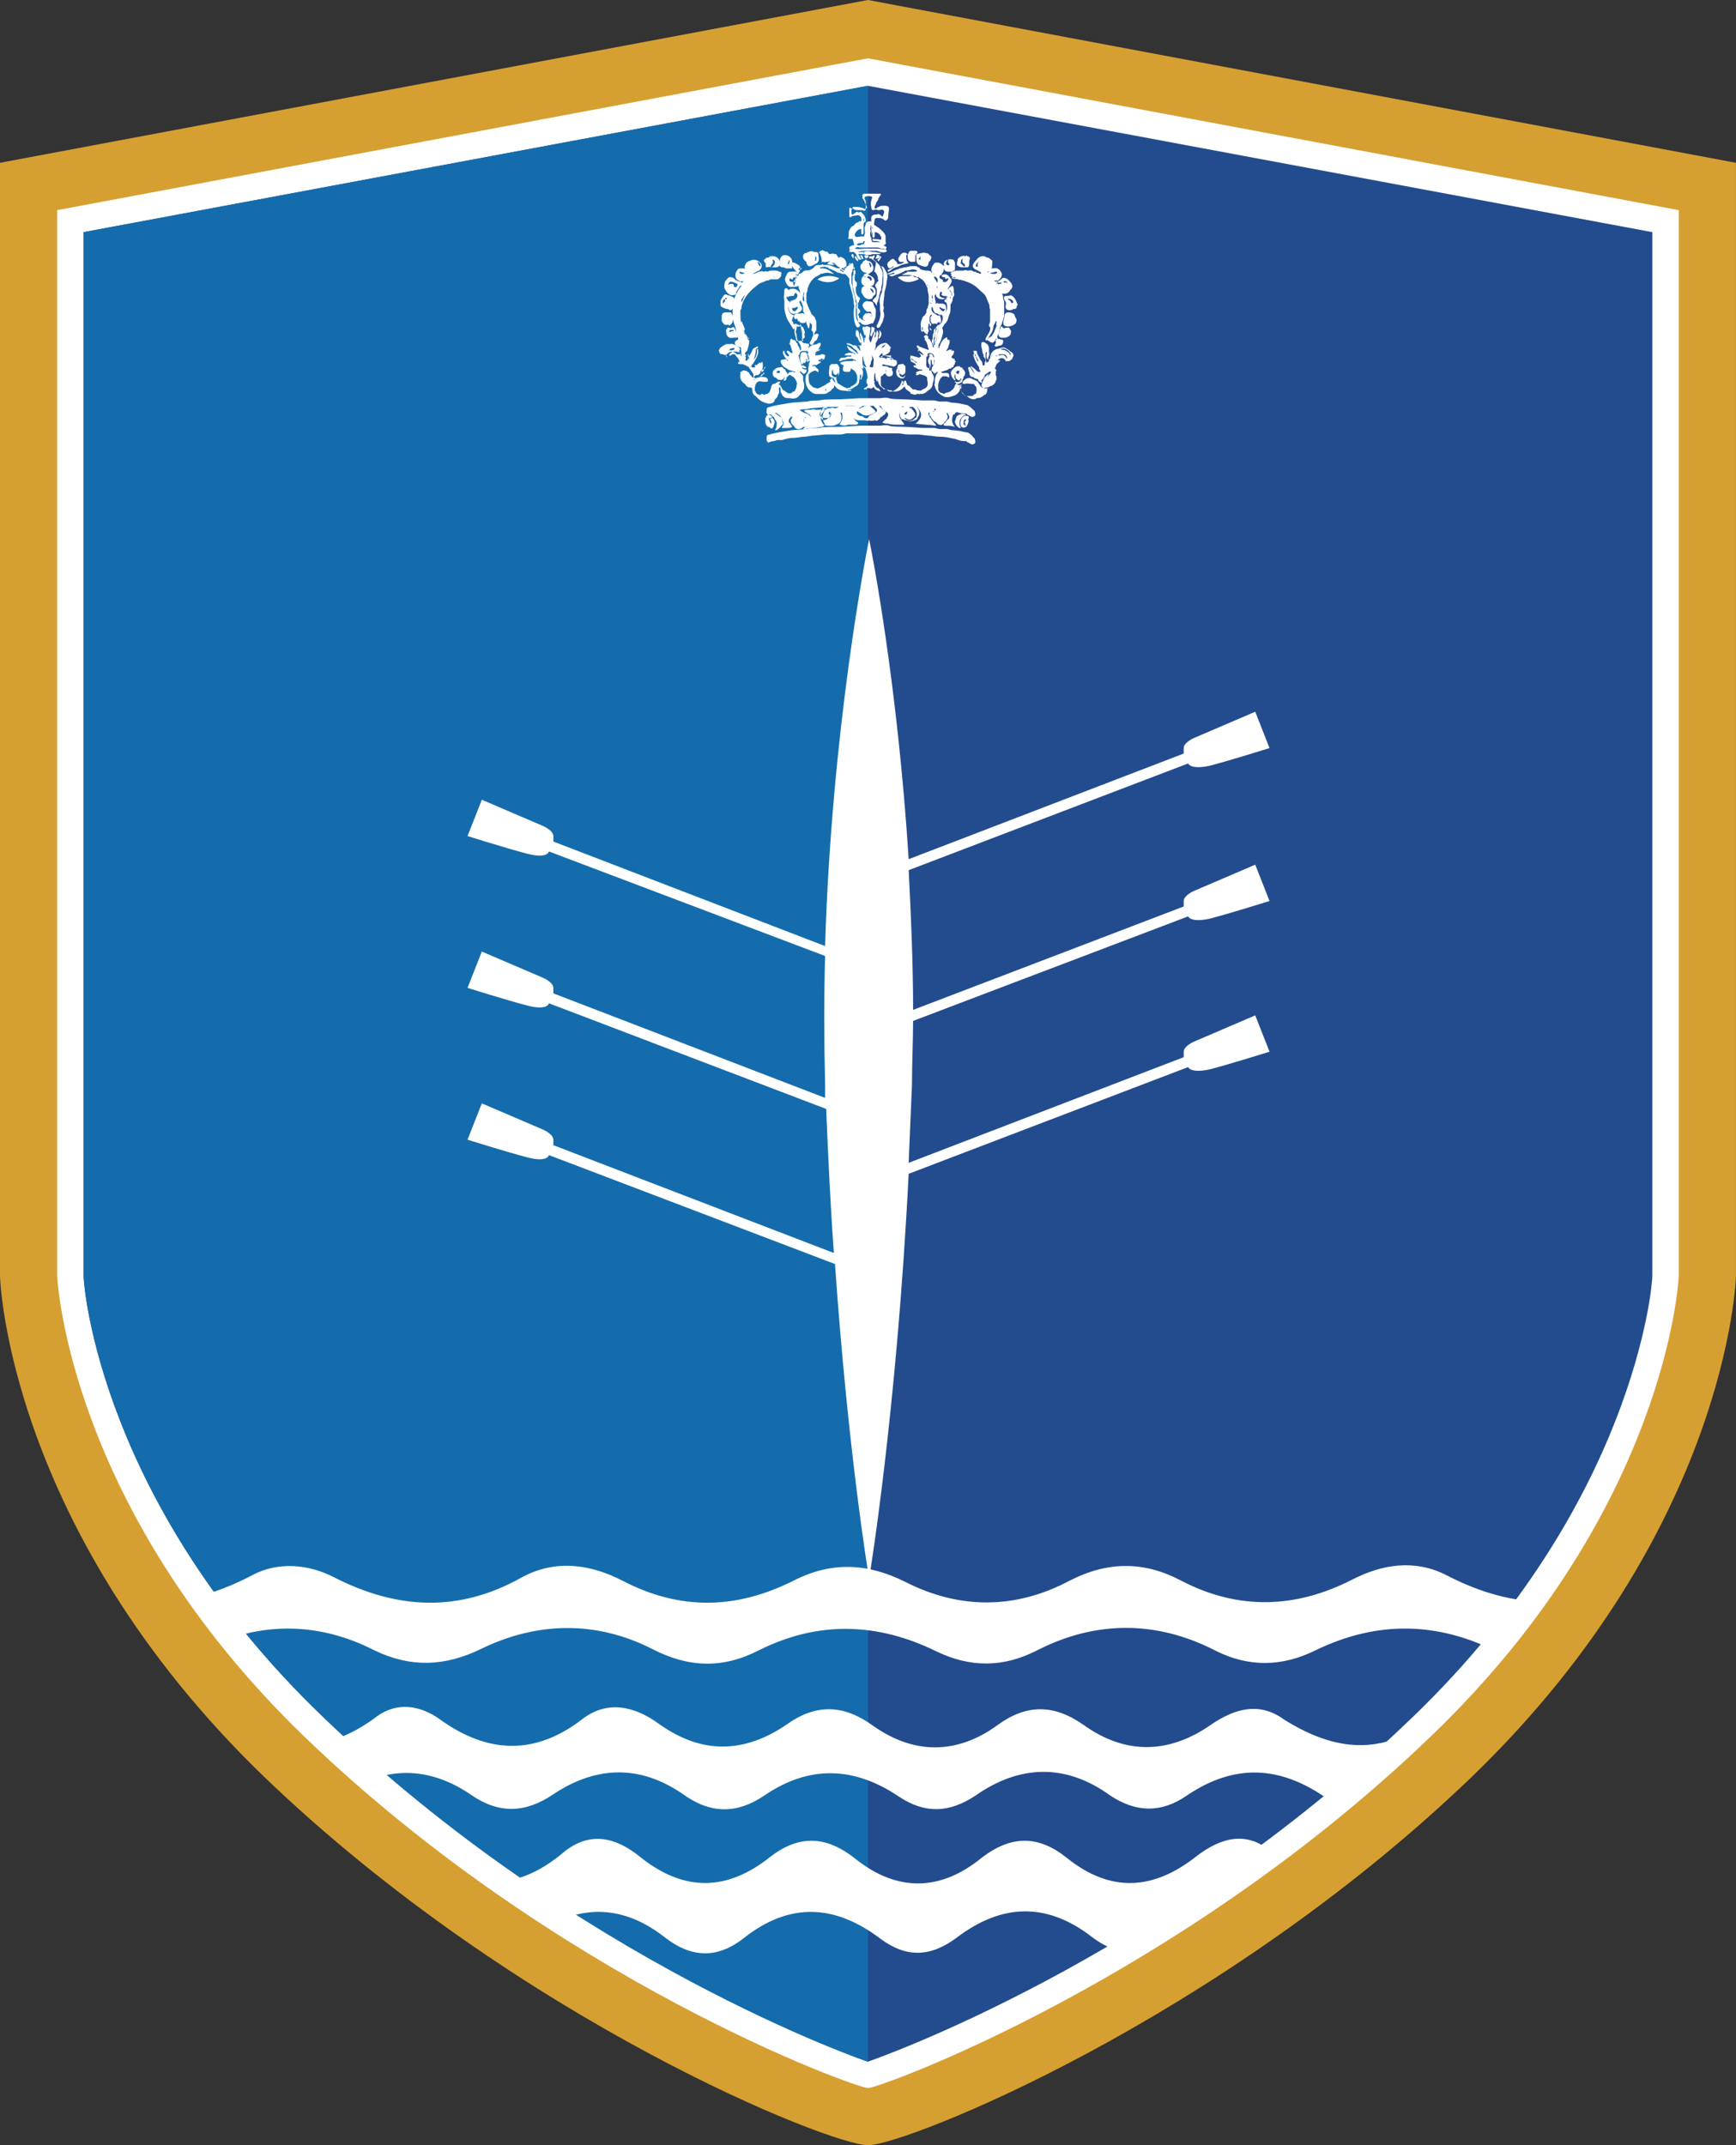 <?xml version="1.0" encoding="UTF-8"?>
<svg xmlns="http://www.w3.org/2000/svg" xmlns:xlink="http://www.w3.org/1999/xlink" id="Layer_2" data-name="Layer 2" viewBox="0 0 357.45 441.71">
  <rect x="0" y="0" width="357.45" height="441.71" fill="#333333" stroke="none"/>
  <defs>
    <style>
      .cls-1 {
        fill-rule: evenodd;
      }

      .cls-1, .cls-2, .cls-3, .cls-4, .cls-5, .cls-6 {
        stroke-width: 0px;
      }

      .cls-1, .cls-6 {
        fill: #fff;
      }

      .cls-2 {
        fill: none;
      }

      .cls-3 {
        fill: #156cac;
      }

      .cls-4 {
        fill: #d69f31;
      }

      .cls-7 {
        clip-path: url(#clippath);
      }

      .cls-5 {
        fill: #234c8e;
      }
    </style>
    <clipPath id="clippath">
      <path class="cls-2" d="M178.72,427.44s60.71-20.61,113.94-72.03c45.98-44.4,49.83-89.7,49.83-91.97V45.3L178.72,14.5,14.95,45.3v218.14s3.85,47.57,49.83,91.97c53.23,51.42,113.94,72.03,113.94,72.03Z"></path>
    </clipPath>
  </defs>
  <g id="Layer_1-2" data-name="Layer 1">
    <path class="cls-4" d="M178.72,441.71c-7.7,0-72.03-25.6-124.36-75.88C1.59,314.86,0,263.22,0,262.76V33.52L178.72,0l178.72,33.52v229.24c0,.45-1.59,52.1-54.36,103.07-52.33,50.29-116.66,75.88-124.36,75.88Z"></path>
    <path class="cls-6" d="M178.72,429.93c-2.49,0-64.1-22.2-116.2-72.49-48.48-46.89-50.74-94.23-50.74-94.69V43.27L178.72,12.01l166.94,31.26v219.5c0,.45-2.27,47.8-50.74,94.46-52.1,50.29-113.71,72.71-116.2,72.71h0Z"></path>
    <path class="cls-5" d="M178.72,424.5s59.8-20.39,112.35-71.13c45.3-43.72,49.15-88.34,49.15-90.61V47.8l-161.51-30.13L17.22,47.8v214.97c0,2.27,3.62,46.89,49.15,90.61,52.55,50.74,112.35,71.13,112.35,71.13Z"></path>
    <path class="cls-3" d="M178.72,17.67L17.22,47.8v214.97c0,2.27,3.62,46.89,49.15,90.61,52.55,50.74,112.13,71.13,112.35,71.13V17.67Z"></path>
    <path class="cls-6" d="M188.01,210.21l56.63-21.52s.45,1.36,4.53.45c4.3-1.13,12.23-3.62,12.23-3.62l-2.94-7.48-12.69,5.44s-2.04.91-2.04,2.04v1.13l-55.72,21.29c0-9.97-.45-19.71-.91-28.77l57.54-21.97s.45,1.36,4.53.45c4.3-1.13,12.23-3.62,12.23-3.62l-2.94-7.48-12.69,5.44s-2.04.91-2.04,2.04v1.13l-56.63,21.75c-2.27-35.79-7.48-62.75-8.15-65.92-.68,3.62-7.7,39.19-9.06,83.81l-55.95-21.52v-1.13c0-1.13-2.04-2.04-2.04-2.04l-12.69-5.44-2.94,7.48s7.93,2.49,12.23,3.62c4.3,1.13,4.53-.45,4.53-.45l56.86,21.52c-.23,8.38-.23,17.22,0,26.28v2.94l-55.95-21.52v-1.13c0-1.13-2.04-2.04-2.04-2.04l-12.69-5.44-2.94,7.48s7.93,2.49,12.23,3.62c4.3,1.13,4.53-.45,4.53-.45l57.08,21.75c.45,10.65.91,20.39,1.59,29.67l-57.76-22.2v-1.13c0-1.13-2.04-2.04-2.04-2.04l-12.69-5.44-2.94,7.48s7.93,2.49,12.23,3.62c4.3,1.13,4.53-.45,4.53-.45l58.9,22.43c2.72,39.19,7.02,64.78,7.02,64.78,0,0,5.66-33.75,8.15-83.36l57.54-21.97s.45,1.36,4.53.45c4.3-1.13,12.23-3.62,12.23-3.62l-2.94-7.48-12.69,5.44s-2.04.91-2.04,2.04v1.13l-56.63,21.75c.23-5.21.45-10.65.68-16.08,0-4.53.23-8.83.23-13.14Z"></path>
    <g class="cls-7">
      <path class="cls-6" d="M290.17,382.14c2.94,7.25,2.04,11.78-3.85,15.86-5.66,3.85-10.87,5.89-16.76,1.36-9.51-7.48-19.03-7.7-28.77-.45-5.21,4.08-10.42,4.08-15.86,0-9.29-7.25-18.57-7.02-27.86,0-5.44,4.08-10.42,4.3-15.86.23-9.29-7.02-18.57-7.48-27.86-.23-5.66,4.53-11.1,4.3-16.76-.23-8.83-6.8-18.12-6.57-26.96,0-5.89,4.3-11.1,4.53-16.76.23-8.83-6.8-18.12-7.02-26.96-.23-5.66,4.3-10.87,4.53-16.76.45-6.12-3.85-8.61-8.38-5.44-16.08,10.42,6.8,20.16,5.44,29.67-2.27,4.08-3.4,9.06-2.49,13.14.68,9.97,7.7,19.48,8.38,29.45,0,5.44-4.53,10.87-3.17,15.86.91,9.06,7.25,17.9,7.02,26.73,0,6.12-4.76,11.78-4.3,17.67.45,8.61,6.8,17.44,6.57,25.82-.23,6.12-4.76,11.78-4.76,17.67,0,9.06,7.25,17.9,6.57,26.73-.45,4.76-3.62,9.97-5.21,14.95-1.13,9.06,7.02,18.57,8.83,28.77,1.13h0ZM293.57,354.73c2.94,6.34,2.04,10.42-3.85,14.04-5.66,3.4-10.87,5.44-16.76,1.36-9.51-6.57-18.8-7.02-28.54-.45-5.21,3.62-10.42,3.62-15.86,0-9.06-6.57-18.57-6.34-27.64,0-5.44,3.62-10.42,3.85-15.86.23-9.06-6.12-18.35-6.57-27.64-.23-5.66,3.85-11.1,3.85-16.76-.23-8.83-6.12-17.9-5.89-26.73,0-5.66,3.85-11.1,4.08-16.76.23-8.83-6.12-17.9-6.12-26.73-.23-5.66,3.85-10.65,3.85-16.76.45-5.89-3.4-8.61-7.48-5.44-14.5,10.42,6.12,20.16,4.98,29.45-2.04,4.08-2.94,8.83-2.27,12.91.68,9.74,7.02,19.48,7.48,29.22,0,5.21-4.08,10.87-2.72,15.86.91,8.83,6.34,17.67,6.12,26.5,0,6.12-4.3,11.78-3.85,17.67.45,8.38,5.89,17.22,5.89,25.6-.23,5.89-4.3,11.55-4.3,17.67,0,8.83,6.34,17.9,5.89,26.5-.23,4.76-3.17,9.74-4.53,14.72-.91,9.74,6.12,19.25,7.7,29.22.68h0ZM335.7,325.51c3.85,6.12,2.72,9.97-5.21,13.59-7.48,3.17-14.27,5.21-21.97,1.13-12.46-6.34-24.92-6.57-37.6-.45-6.8,3.4-13.82,3.62-20.84,0-12.01-6.12-24.46-6.12-36.47,0-7.02,3.62-13.82,3.62-20.84.23-12.01-5.89-24.24-6.34-36.47-.23-7.48,3.85-14.5,3.62-21.97-.23-11.55-5.89-23.78-5.66-35.34,0-7.48,3.62-14.5,3.85-21.97.23-11.55-5.89-23.56-5.89-35.11-.23-7.48,3.62-14.04,3.85-21.97.45s-11.33-7.25-7.02-13.82c13.59,5.89,26.5,4.76,38.96-1.81,5.44-2.94,11.78-2.27,16.99.45,12.91,6.57,25.6,7.25,38.51,0,7.02-3.85,14.27-2.72,20.84.68,11.78,6.12,23.33,5.89,35.11,0,7.93-4.08,15.4-3.62,23.1.23,11.1,5.66,22.65,5.66,33.75-.23,7.93-4.08,15.4-4.08,23.1,0,11.78,6.12,23.56,5.66,35.11-.23,6.12-3.17,12.91-4.3,19.48-.91,12.23,6.34,24.69,7.7,37.83,1.13h0Z"></path>
    </g>
    <path class="cls-1" d="M185.75,83.59s.23,0,0,0c.23.23,0,0,0,0Z"></path>
    <path class="cls-1" d="M198.88,83.36c-.91-.23-2.04-.45-2.94-.45l-.91-.23h-1.59c-.23,0-.91-.23-1.13-.23h-2.49s-2.94-.23-3.85-.23v.23-.23s-2.49,0-2.94-.23-1.59,0-1.81,0h-4.08l-4.08.23h-.23.23-.23c-.91,0-3.62,0-4.08.23,0,0-2.04,0-2.49.23-.45,0-2.94.23-3.17.23,0,0-4.53.68-4.53.91-.23,0-.68,0-.68.45s-.23.68.23,1.13c0,.23.23,0,.23,0,.23,0,.45-.23.91-.23.23,0,.68-.23.91-.23h.91c.68-.23,1.59-.45,2.27-.45h.23c.68,0,1.36-.23,2.04-.23.45,0,1.59-.23,1.81-.23.45,0,2.27-.23,2.94-.23h2.04c.68,0,1.13,0,1.81-.23h10.65c.68,0,1.36.23,2.27.23h1.81c.68,0,1.59.23,2.27.23s1.36.23,2.27.23c1.13,0,2.04.23,3.17.45.68.23,1.13.45,1.81.45h.23c.23,0,.45,0,.45.23.23,0,.45.23.91.45.23,0,.45,0,.68-.23s0-1.13-.23-1.13c-.91-.91-1.36-1.13-1.59-1.13ZM198.88,89.02c-.91-.23-2.04-.45-2.94-.45l-.91-.23h-1.59c-.23,0-.91-.23-1.13-.23h-2.49s-2.94-.23-3.85-.23v.23-.23s-2.49,0-2.94-.23-1.59,0-1.81,0h-4.08l-4.08.23h-.23.23-.23c-.91,0-3.62,0-4.08.23,0,0-2.04,0-2.49.23-.45,0-2.94.23-3.17.23,0,0-4.53.68-4.53.91-.23,0-.68,0-.68.45s-.23.68.23,1.13c0,.23.23,0,.23,0,.23,0,.45-.23.91-.23.23,0,.68-.23.91-.23h.91c.68-.23,1.59-.45,2.27-.45h.23c.68,0,1.36-.23,2.04-.23.45,0,1.59-.23,1.81-.23.45,0,2.27-.23,2.94-.23h2.04c.68,0,1.13,0,1.81-.23h10.65c.68,0,1.36.23,2.27.23h1.81c.68,0,1.59.23,2.27.23s1.36.23,2.27.23c1.13,0,2.04.23,3.17.45.68.23,1.13.45,1.81.45h.23c.23,0,.45,0,.45.23.23,0,.45.23.91.45.23,0,.45,0,.68-.23s0-1.13-.23-1.13c-.91-1.13-1.36-1.13-1.59-1.13ZM174.87,43.04v1.36c0,.23,0,.45.45.23.23-.23.68-.23.91-.23.45-.23.91,0,1.13.45v.91c0,.23-.23.23,0,.45.23,0,.45,0,.45-.23s.45-.23.45-.45,0-.68-.23-.91c0-.23-.23-.45-.45-.68l-.23-.23c0-.23-.23,0-.45,0h.23-.45c-.23-.23-.45,0-.68.23-.23,0-.23.23-.45.23s-.23-.23-.23-.45v-.45c0-.23.23-.45.45-.23s.68.23,1.13.23h.68c.45.23.68.23.68-.45v-.91c0-.23,0-.68-.23-.91v-.45c.45-.23,1.13-.23,1.59,0-.23.68-.45,1.36-.23,2.04q0,.68.45.68c.45-.23.91,0,1.13,0s.68-.23.91,0,.23.45,0,.91c0,.45-.23.45-.45.23s-.45-.45-.91-.23h-.45c-.68.23-.68.45-.68.91v.91c0,.23.23.45.45.68.23,0,.45,0,.23-.23-.23-.45,0-.68,0-1.13,0-.23.23-.45.45-.45.45,0,1.13,0,1.59.45.23.23.45,0,.68-.23.23-.45,0-1.13.23-1.59,0-.68.23-1.13-.91-1.13-.45,0-.91,0-1.13.23q-.23,0-.45.23t-.45,0c0-.23,0-.45.23-.68,0-.23.23-.68.45-.91,0,0,.23-.23,0-.23.23-.23.23-.45.45-.68.23-.23.23-.45,0-.45h-3.4c0,.23-.45.23-.23.45v.45c0,.23.23.23.23.23q0,.23.23.45c0,.45.45.91.45,1.36-.23.23-.23,0-.45.23-.68-.45-1.59-.45-2.27-.45-.23,0-.23.23-.23.45-.68-.45-.68-.23-.68,0ZM178.27,45.53h-.45.45ZM178.04,45.53q-.23,0-.23-.68-.23.68.23.68ZM149.73,60.25c.23.23.45.45.68.45.23.23.68,0,.91,0,0,0,.23,0,.23-.23,0-.45.45-.91.68-1.36.23-.23.23-.45.45-.68,0-.23.23-.23-.23-.45-.45,0-.91-.23-1.36-.68-.23-.23-.68-.23-.91-.23-.45.23-.68.68-.91.91-.23,1.13-.23,1.36.45,2.27q-.23-.23,0,0ZM150.41,57.99c.45,0,.91.23,1.36.45.23,0,0,.23,0,.45,0,0,0,.23-.23.23s-.45,0-.45-.23,0-.45-.45-.45c-.23,0-.45,0-.68.23,0-.45.23-.45.45-.68Z"></path>
    <path class="cls-1" d="M152.67,58.9c-.45.45-.68.91-.91,1.36-.45.68-.68,1.59-.91,2.27v3.17c.23.91.68,1.59.68,2.49v.45q0,.23.23.45c0,.23.23.45.23.68s.23.23.23.45q.23,0,.23.23l.45.45q.23,0,.23-.23c.23,0,.45-.23.45-.45h.23c.23.23.23,0,.23-.23-.23-.45-.23-.91-.68-1.13-.23-.45-.45-1.13-.68-1.59-.23-1.13-.23-2.27-.23-3.4.23-.23.23-.45.23-.68.45-2.04,1.81-3.4,3.62-4.76.45-.23,1.13-.45,1.59-.68.23,0,.45,0,.68-.23h1.36q.45,0,.68-.45c.23,0,.23-.23.23-.68.23-.23,0-.23-.23-.45h-.23c-.23-.23-.68-.23-1.13-.23h-.23c-.23,0-.68,0-.91.23-.23,0-.45-.23-.68,0h-.23c-.23-.23-.68,0-.91,0-.45.23-.91.45-1.36.45l1.36-.68c.45-.23.68-.91.45-1.36-.45-.68-1.36-1.13-2.27-.68-.68.23-.91.45-1.13,1.13v.91c0,.45.23.45.45.68.23.23.45.23.23.45,0,0-.23,0-.23.23-.23.23-.23.45-.45.23-.23.68-.68,1.13-1.36,1.59.91-.23.68,0,.68,0h0ZM156.07,53.91c.23,0,.23.23.45.45,0,.23.23.45,0,.45,0,0-.23,0-.23-.23q-.23-.23-.23-.68c-.23.23-.23,0,0,0ZM153.58,68.86c.23.23.23.45.45.68.23,0,.23.23.23.23q-.23,0-.23-.23h-.23v-.23c-.45-.45-.68-1.13-.91-1.59s-.45-1.13-.23-1.59c.23.23.23.68.45.91,0,.23.23.45.23.68v.23c-.23.23,0,.68.23.91ZM152.9,61.84c0,.23-.23.23-.23.45v-.68l.23-.23c.23-.23.23-.45.45-.68,0,.45-.45.91-.45,1.13ZM159.7,57.08h-.45c0-.23.23,0,.45,0ZM159.7,55.72s-.23,0,0,0c-.23,0,0,0,0,0ZM180.08,83.36c-.23,0-.45,0-.68-.23,0-.23-.23-.23-.45,0h-.23c-.45-.23-1.13.23-1.59.23-.23,0-.23.23-.23.23-.23-.23-.45-.23-.91,0s-.68.68-.91.91c-.23.23-.23.68,0,.91l.68.68c.45.45.91.45,1.36.45h.91c.23,0,.68.23.91,0,.45.23.91,0,1.36,0,.23.23.45,0,.68-.23,0,0,.23,0,.23-.23,0,0,0-.23.23-.23s.45-.45.68-.45c.23-.23.45-.68,0-.91-.45-.23-.91-.68-1.36-1.13h-.68ZM178.04,86.08c-.23-.23-.45-.45-.91-.45-.23,0-.45-.23-.68-.45v-.23c-.23-.45.23-.68.45-.91s.45-.23.68-.45.68-.45.91-.23c0,.23-.23.23-.23.23-.23,0-.45,0-.45.23h-.23c-.23,0-.23.23-.45.23-.91.45-.68.68.23,1.13.45.45,1.13.45,1.81.23.45-.23.91-.23,1.13-.68-.23-.45-.68-.68-.91-.91l-.23-.23s-.23-.23,0-.23.23.23.45,0c.23,0,.23.23.45.45s.68.45.45.91c-.45.45-1.13.68-1.59.91-.23.68-.45.45-.91.45ZM168.3,57.54c1.36.68,2.94.91,4.53-.23-1.36-.68-3.4-.68-4.53.23ZM155.17,78.15c0-.23-.23-.45-.45-.68,0,0,0-.23-.23-.23-.23-.45-.23-.68-.68-.68,0-.23-.23-.23-.45-.23-.45-.23-.45.23-.91.23v.45c-.23.91.23,1.59.91,2.04l.23.23c0,.23.23.23.45.45.45,0,.91.23,1.13.23.45-.91.45-1.36,0-1.81ZM182.57,57.99c.23-.91.23-1.59-.23-2.27-.23-.45-.45-.91-.91-.91.23.45.45.91.45,1.59v.68c0,.91,0,1.59-.23,2.49,0,.23-.23.45,0,.45-.45.91-.68,1.81-.45,2.72v1.13c.23.91,0,1.81-.45,2.72,0,.23-.23.23-.23.45s0,.45.23.45.23,0,.45-.23c.23-.45.68-1.13.68-1.59.23-.45.23-1.13,0-1.59,0-.45.23-.68,0-1.13,0-.91.23-1.81.23-2.72.23-.91.45-1.59.45-2.27ZM181.9,70.67c-.91.23-1.36.68-1.81,1.59,0-.23.23-.68.23-.91v-.68c.23-.45.45-.68.45-1.13v-.45c.23-.45,0-.91-.23-1.13,0,.45-.23.91-.23,1.36l-.23.23c0-.23,0-.45.23-.91q0-.23-.23-.45l-.68,2.04s0,.23-.23.23c0-.23-.23-.45-.23-.68,0-.68.23-1.13.23-1.81,0-.23.23-.45-.23-.68-.23,0-.45-.23-.68,0h-.23c0,.68.23,1.59.23,2.27-.23,0-.45,0-.23.23v.23s-.23.23,0,.23c0,0,0,.23-.23.23v-.23c0-.68-.45-1.36-.68-1.81-.23.68.23,1.13.23,1.81-.45-.68-.45-1.59-.68-2.27-.45.68,0,2.27.68,2.94v-.45c-.23,0-.23.23,0,.45v.23h-.45c0-.23-.23,0-.23,0,0,.23,0,0,.23,0,0,.23.23.68.23.91s0,.23-.23,0c0-.23-.45-.45-.45-.68s-.23-.23-.45-.23c0,0,0-.23-.23,0-.23,0-.23-.23-.45-.23-.45-.23-.68-.23-1.13-.23,0,0,.23,0,.23.23.23,0,.45.23.68.23.45.23.68.68,1.13.91l.23.23q0,.23.23.45c0,.23-.23,0-.23,0-.68-.68-1.36-1.13-2.04-1.59v.23c.23.45.45.91,1.13,1.13.23,0,.45.23.68.45-.23,0-.45-.23-.45-.23,0-.23-.23,0-.45,0-.23-.23-1.13,0-1.36.23v.23h1.36q0,.23-.23.23h-.68c-.23.23-.68.23-.91.23s-.45,0-.68.45c0,0-.23.23,0,.23h.23c.23,0,.45-.23.68-.23h.23c.45-.23,1.13-.23,1.59-.23q.23.23.45.23c.23,0,.23.23.23.23-.23,0-.45-.23-.68,0-.91,0-1.59,0-2.27.23q-.23,0-.23.23t.23.23c.23,0,.23.23.45.23.68-.23,1.36-.23,2.04-.45h.68c-.68.23-1.36.45-2.04.45q-.45,0-.23.45.23.23.45.23c.68-.23,1.13-.45,1.81-.45.45,0,.91.23,1.36.45-.23-.68-.23-1.36-.23-2.04s.45-.91.91-1.13c.23-.23.68,0,.91.23.23.45.68.91.45,1.59,0,.45,0,.91-.23,1.36,0,.23,0,.45.23.23.45-.23.91-.23,1.36-.23s.91.23,1.59.45c.23,0,.45.23.68,0,0,0,.23-.23.23-.45s-.23-.23-.45-.23c-.45,0-.68,0-1.13-.23-.23,0-.45,0-.45-.23s0-.23.23-.23c.68.23,1.36.23,2.04.45q.45,0,.68-.45s.23-.68-.23-.91h-.23c-.45-.23-1.13-.45-1.59-.23v-.23h.68s.23,0,.23-.23,0-.23-.23-.23c-.45,0-1.13,0-1.59.23,0,0-.23.45-.23,0,0-.23,0,0-.23,0,0,0-.23.23-.23,0,.23-.23.45-.68.68-.68.23.23-.23.45.23.45s1.59-.68,1.36-1.13q0-.23.23-.45c-.91-1.13-1.13-1.13-1.59-.91ZM178.04,70.22h-.23.23ZM180.99,73.62s.23,0,.23-.23c.91-.23,1.59,0,2.27.23,0,.23.23,0,.45.23,0,0-.23.23-.45.23-.23-.45-.68-.23-1.13-.23-.23-.23-.68-.23-1.36-.23.23,0,0,0,0,0ZM181.44,71.58c.23-.23.45-.45.91-.68-.23.45-.45.68-.91.68ZM164.23,64.56c-.68,0-.91.45-.68.91,0,.23.23.23.45.23,0,0,0-.23.23,0,0,.23,0,.45.23.45s.23,0,.23.23c.45.23,1.13.23,1.36-.23.23-.45,0-1.13-.23-1.36q-.45-.45-.91-.23h-.68,0ZM189.14,57.54c0-.23-.23-.45-.45-.45s-.45,0-.68-.23-.45,0-.45,0c0-.23-.23-.23-.23,0h-1.13c-.45,0-.91,0-1.36.23,1.36,1.36,2.72,1.13,4.3.45ZM178.04,53.69q0,.23-.23.23c.23,0,.23-.23.23-.23-.23,0-.45.23-.45.45-.23.23-.45.45-.45.68,0,.68.45,1.36,1.36,1.36q-.23.23-.45.23c-.23,0-.23.45-.23.45-.45.23-.45.68-.45,1.13s.23.68.68.91c.45.23.68,0,1.13,0,.23,0,.45,0,.68-.23.45-.91.23-1.59-.91-2.04l-.23-.23q.23,0,.45-.23c.45-.23.68-.45.68-1.13,0-.23-.23-.45-.23-.68-.23-.45-.68-.68-1.13-.68-.23-.45-.23-.23-.45,0h0ZM178.04,57.08v-.23c.23,0,.23.23,0,.23ZM178.95,56.86c.45.23.68.45.45.91h-.23c0-.45-.45-.45-.68-.68.23-.23.45-.23.45-.23ZM178.95,55.04s.23,0,0,0q.23,0,0,0ZM179.4,54.59c0,.23,0,.45-.23.45v.23-.23c0-.23-.23-.68-.23-.91.23-.23.23.23.45.45ZM200.92,55.5c.45.23.91.45,1.13.68-.23.45-.45,0-.68,0h-.23l-.23-.23h-.45c-.45-.45-.91-.23-1.36-.23-.23-.23-.45,0-.91,0h-.68c-.45,0-.91,0-1.36.23s-.45.23-.23.68c-.23.23,0,.23,0,.23,0,0,.23,0,.23.23h.68c-.23.23-.45.23-.68,0-.23,0-.23.23,0,.23.45.23.91,0,1.13.23.45,0,.91.23,1.13.23.68.23,1.36.45,2.04.91.45.23.91.68,1.13.91.45.45,1.13.91,1.36,1.36s.45,1.13.68,1.59,0,.68.23,1.13v2.49c0,.23-.23.68-.23.91.45.45.23.68.23.91-.23.68-.68,1.13-.91,1.81,0,.23,0,.45.23.23.23,0,.45.23.45.23.23,0,.23.23.45.23.45.23.68-.23.91-.45v-.23c.23,0,.23-.23.23-.23q0,.45-.23.45.23.68-.23,1.13c.45.45.68,0,1.13,0s.68-.45.68-.91-.45-.23-.68-.45h-.23c-.23,0-.23-.23-.23-.23-.23-.23,0-.23,0-.45.23-.45.45-.91.45-1.36s.23-.68.45-1.13v-.23c.23-.45.45-1.13.45-1.59v-2.49c0-.45-.23-.68-.23-1.13s-.23-.68-.45-1.13c0,0,0-.23-.23-.23v-.23c-.23-.23-.45-.45-.45-.91-.23,0-.23-.23-.23-.23,0-.23-.23-.45-.23-.45-.23-.23-.45-.45-.45-.68-.23-.45-.68-.45-.68-.91,0-.23-.23-.23-.45-.23v-.23c.68-.23.91-.68.91-1.36,0-.45.23-.91-.23-1.13-.23-.23-.45-.45-.91-.45q-.23-.23-.45-.23c-.45-.23-1.36.23-1.59.68-1.13,1.13-.91,1.59-.23,2.04h0ZM203.41,69.77q0-.23.23-.23l-.23.23q.23,0,0,0ZM203.64,69.54c0-.23,0-.45.23-.45,0-.23.23-.45.23-.45.23-.45.45-.91.45-1.36s.45-.68.45-1.13h.23c0,.23-.23.68,0,.91-.23.45-.45,1.13-.68,1.59-.23.23-.23.45-.45.68,0-.23,0,0-.45.23ZM201.6,53.91c-.23.23-.45.45-.23.91-.23,0-.23.23-.45,0,0-.45.23-.68.68-.91ZM169.21,53.69c0,.23-.23.45.23.23h.23c.23.23.23,0,.45,0h.23c.45,0,.68-.45.68-.91s-.23-.68-.45-.91l-.23-.23s0-.23-.23,0c-.45-.23-.68-.45-1.13-.23-.23.23-.45.23-.23.45.23.45.45,1.13.45,1.59Z"></path>
    <path class="cls-1" d="M207.94,67.73c-.23-.45-.45-.23-.91-.23-.23,0-.23.23-.45,0-.23,0-.23-.45-.45-.23-.23.23,0,.45-.23.45v.23c0,.23-.23.45-.23.68q-.23.68.45.91h.91c.68-.23,1.13-.45,1.13-1.13v-.45s-.23,0-.23-.23ZM199.11,85.62h-.45c-.91.23-1.13,1.81-.68,2.27.23.23.91.23,1.13-.23s.45-.91.23-1.36c.23-.23.23-.68-.23-.68ZM198.88,87.66c-.68-.23-.45-.45-.45-.91,0-.23.23-.45.45-.45,0,.23,0,.45-.23.45q0,.45.23.91ZM205.68,57.54c.23,0,.23-.23.45-.45.23-.45.23-.91-.23-1.36,0,0,0-.23-.23-.23-.45-.45-.91-.23-1.36-.23-.23,0-.68,0-.68.45,0,.23-.23.45-.45.68s-.23.23,0,.45.68.45.45.91h1.36c.45,0,.68,0,.68-.23ZM205.23,55.95c.23.23,0,.23-.23.45h-.45c-.23,0-.45,0-.68-.23.68,0,.91-.23,1.36-.23ZM178.72,66.14c.45,0,.91-.23.91-.68q0-.91-.45-.91c-.23-.23-.45,0-.91,0h.23-.23c-.23,0-.23.23-.45.45s-.23.68,0,.91c.23,0,.68.45.91.23ZM179.18,64.56v.45-.45ZM179.18,65.01h.23q0,.23-.23,0ZM179.18,64.56h-.45.45ZM160.6,54.36c0,.23-.23.45,0,.45.23.23.45.23.68.23s.45.23.68.23h1.13v-.91c.23-.68-.23-1.59-1.13-1.81h-.68c-.45.23-.68.68-.68.91v.91ZM162.41,54.36h-.23c0-.23.45-.68.23-.91.23.23.23.45,0,.91ZM162.64,59.57c-.23,0-.23.23-.45.23-.23.23-.45.68-.23,1.13,0,0,0,.23.23.23.45-.23.68-.23,1.13-.23.23,0,.23-.23.23-.45.45,0,0-.23.23-.23.68.45.45.91,0,1.36-.45.23-.68.23-1.13.45.91.45,1.59.45,2.04,0,.45-.45.45-1.36,0-1.81-.68-.91-1.59-.91-2.04-.68ZM191.64,67.05q.23-.23,0-.45c-.23-.23-.23-.45-.23-.68v-.45c0-.45.23-.68.45-.68,0,.45-.45.45-.23.91v.45c.23.45.23.68.91.45q.45.23.45,0c0-.23.23-.23.23-.23.23,0,.23-.23.23-.23v-.23.68s.23,0,.23-.23c.23-.23,0-.68,0-.91s-.23-.68-.45-.45q-.23,0-.45-.23c-.91-.45-1.13-.91-.91-1.59.23,0,0,.23.23.23,0,.23,0,.45.23.68,0,.23.23.45.68.45.23.23.68.45,1.13.23.68-.23.68-.68.68-1.13,0-.91-.23-1.13-1.13-1.13h-.45c-.23-.23-.45,0-.68,0q.23-.23,0-.68c0-.45-.23-.91,0-1.13.23-.45.45-.68.45-1.13,0-.23-.23-.45,0-.68v.45c0,.23.23.23.45.23h1.13c.45,0,.68-.23.91-.68s.45-.68.45-1.13c0-.23-.23-.45-.45-.68-.45-.68-.91-.68-1.59-.45h-.23c0-.23.23-.23.23-.23.23-.23.45-.68.45-1.13v-.23q0,.91.91.91h.45c.23.23.45-.23.68-.23s.23-.23.23-.45v-.91c0-.23,0-.45-.23-.68,0-.23-.23-.23-.23-.23-.91-.23-2.04.23-1.81,1.13,0,.45-.23,0-.23,0q-.68-.68-1.59-.45s-.23,0-.23.23c-.45.45-.68,1.13-.45,1.59,0,.23.45.45.45.68s.23.45,0,.45v.23-.91c-.23,0-.23-.23-.45-.23-.23-.45-.68-.45-1.13-.45s-.91-.23-1.13-.23l-.23-.23s0-.23-.23-.23h-.23c0-.23-.23-.23-.45-.23h-1.13c-.23.23-.45,0-.68.23h-.23c-.45,0-.68.23-1.13.23-.45.23-.68.23-1.13.45s-.91.45-1.59.68c.68.23,1.13-.23,1.59-.23v.23c-.45,0-.68.23-1.13.23.45.45.91.23,1.36,0,.68-.23,1.36-.45,2.04-.91h.23c.45,0,.91-.23,1.36-.23s.68.23.91.23c-.23.23-.45.23-.68.23h-1.13c-.23,0-.45,0-.45.23-.45,0-.68.45-1.13.45h2.04c.23.23.68.23.91.23.23.23.45.23.68.23.23.23.68.45.91.68.45.45.68,1.13.91,1.59v.23c0,.45.23.91.23,1.36v1.36c.23,0,.45,0,.68.23-.23,0-.45-.23-.68-.23v.23c0,.23-.23.68-.23.91-.23.23-.23.45-.23.91-.23.23-.23.45-.45.68-.23,0-.23.23-.45.45v.23c-.45.68-.23,1.59-.23,2.27q0,.45.45.23c.23,0,.23.23.45.45.23,0,.23.23.45.23,0-.23.23-.68.23-.91-.23-.45,0-.91,0-1.36,0,0,.23,0,.23.23v.91c0,.23.23.23.45.23-.68-.68-.45-.91-.23-.91ZM195.26,53.46c0,.23-.23.68.23.91q0,.23-.23.23h-.23q-.23-.23-.23-.45c.23-.45.23-.68.45-.68ZM190.96,58.22q-.23,0,0,0-.23,0,0,0ZM194.35,64.1c-.23,0-.68-.23-.68-.45-.23,0-.23-.23-.23-.45.45.23.68.45,1.13.45,0,.23-.23.23-.23.45ZM193.9,56.4c0,.45,0,.68.45.68h.23c0,.45.23.45.45.23h.23v.23c-.23.45-.68.68-1.13.45v-.23s0-.23-.23-.23c-.45-.23-.68-.45-.23-.91,0,0,0-.23.23-.23ZM192.99,58.22c-.23-.45-.45-.68-.68-1.13v-.23c.68.23.91.68.68,1.36ZM190.96,58.44v.45c.23-.23,0-.23,0-.45ZM191.86,61.16v-.68c0,.23.23.68.23.91-.23.23,0,.68-.23.91.23-.23.23-.68,0-1.13ZM189.82,68.18v-.91c.23.23.23.45,0,.91q.23,0,0,0ZM208.62,64.56c-.45-.23-.68-.23-1.13-.23s-.68.45-.68.91-.23.68-.23,1.13c0,.23,0,.45.23.68.45.23.91.23,1.59,0,.23,0,.23-.23.45-.23.45-.23.45-.68.45-1.13-.45-.45-.23-.91-.68-1.13h0ZM158.34,83.13c.45,0,1.13-.23,1.13-.68.23-.45.45-.45.68-.91v-.23c.45-.45.23-.91.23-1.36,0,0,0-.23.23-.23.23.45,0,.91.23,1.13.23.68.68,1.13,1.36,1.13h.45c.91.23,1.59,0,2.04-.68.91-.68,1.13-1.81.68-2.94v-.91c-.23-.45-.45-.45-.68-.91.23-.23.23,0,.45.23.23,0,.23.23.45.23l.45-.45c0-.23.23-.45-.23-.45-.23,0-.68-.23-.68-.45.23,0,.68.45.91,0-.23-.23-.45-.23-.68-.45-.23,0-.23.23-.23.23-.23-.45-.23-.68-.45-1.13,0-.45-.23-.68-.23-1.13.23-.23.23-.45.23-.45.23-.45.45-.45.91-.45h.68v.23h.23q0,.23-.23.23c0,.23.23.45.23.68s.23.45,0,.68c-.23-.23,0-.45-.23-.68,0-.23,0-.68-.45-.91h-.45q-.23,0-.45.23c-.23.68-.23,1.36,0,2.04,0,0,0,.23.23.23,0,0,.23,0,.23-.23v-1.59,1.13c0,.23,0,.45.23.45s.23-.23.45-.45c0-.23-.23-.23,0-.45.23.23,0,.45.23.68.23,0,.23-.23.23-.23-.23,0,0-.23,0-.23v.23h.23v.23c-.23.23-.23.45-.23.68v.23q-.23.68,0,.91-.23.23-.23.45l-.23.23c-.45.91-.23,2.27.45,3.17.45.45.91.91,1.59.91h1.13c.45,0,.91,0,1.13-.23,0,0,.23,0,.23-.23h.23l.23-.23.68-.68v-.23q0-.23.23,0c.45.68,1.13.91,1.81.91.45,0,.91.23,1.59,0-.23-.23-.68,0-.91-.23.45,0,.91,0,1.36-.45.23,0,.23-.23.45-.23.45-.23.68-.68.68-1.36.23-.45,0-.68.23-1.13.23.23.23.68,0,.91v.23q.23,0,.23-.23c.45-.91.45-2.04-.45-2.72q-.23,0-.45-.23s-.23-.23,0-.23h.23q-.23-.23-.45,0c-.91-.23-1.59-.23-2.49.45-.23.23-.23.68-.23.91,0,.45.45.45,1.13.45.45,0,.45-.23.45-.68.68.23,1.13.68,1.36,1.59v.91c-.23.68-.68.91-1.13,1.13,0,0-.23,0-.23.23-.23.23-.45,0-.68.23-.68-.23-1.36-.68-2.04-1.13,0-.23-.23-.68-.23-.91s0-.23-.23-.23-.23,0-.23.23.23.45.23.68c.23,0,0,.23.23.23q-.23,0-.23-.23h-.23c0-.23-.23-.23-.23-.45,0,0,0-.23-.23-.23s-.23.23-.23.23c-.45.23,0,.23,0,.45q-.23,0-.45.23c-.23,0-.45.23-.68.45-.23,0-.45.23-.45.23-.23,0-.45.23-.45.23-.23,0-.45.23-.68.23s-.68-.23-.91-.23l-.23-.23-.23-.23-.23-.23c-.23-.45-.23-1.13-.23-1.59v-.23c0-.23.23-.23.23-.45.23,0,.23-.23.45-.23.45-.23.68-.45,1.13,0h.23v-.23c0-.45-.45-.45-.68-.91-.23-.23-.23,0-.45,0,0-.23-.23,0-.23-.23h.45c.23-.23.23,0,.45,0,.23-.23.45-.23.68-.45.23,0,.23-.23.23-.23,0-.23-.23,0-.23,0h-.23s.23,0,.23-.23c.45,0,.68-.23.91-.45s.23-.45.23-.68c-.23-.23-.45-.23-.68-.23-.45.23-.91.23-1.36.23v-.23c.45-.23.68-.68.68-1.13.23-.23.23-.45.45-.68v-.45c-.23-.23-.23,0-.45,0s-.23.23-.45.23c-.45,0-1.13.23-1.59.68-.23,0,0-.23,0-.23.23-.23,0-.45,0-.68-.23.23-.45,0-.68,0h-.23c-.23,0-.23-.23-.45-.23v-1.81c0-.68-.23-1.13-.45-1.81.45,0,.23.45.23.68v.45c0,.45.23.91.23,1.36q0,.23.23.45c.23,0,.23-.23.23-.23.23-.23,0-.45,0-.68.23-.45,0-.91-.23-1.36,0-.23-.23-.23-.45-.23-.23-.23-.45-.45-.91-.45,0-.23-.23-.23-.45,0-.23,0,0,.23,0,.45.23.23,0,.45,0,.68,0,.68.23,1.36.45,2.27h1.36c-.23-.91-.45-1.81-.45-2.72,0-.23,0-.45-.45-.23h-.45v.45c-.23.45-.23.68,0,1.13v.23c0,.68.23,1.13.68,1.81.23.45.23.68.23,1.13,0,0-.23.23-.23,0s-.23-.68-.45-.91c0-.23,0-.45-.23-.45-.23-.45-.23-.68-.91-.68,0,0,0-.23-.23-.23-.23.23-.23.68-.23.91-.23,0-.23.23,0,.23.23.45.23.91.45,1.36v.23s.23.23,0,.23-.23,0-.45-.23-.45-.23-.68-.23v.23s0,.23.23.23c0,.23.23.23.23.45s0,.23-.23.23c-.45-.23-.68-.68-.68-1.13h-.23c-.23.45,0,.68.23,1.13,0,.23.45.45.45.68q.23,0,.23.23-.23,0-.23-.23c-.23-.23-.45,0-.91,0-.23,0-.45.23-.23.68,0,.23.23.23.23.45.23.23.45.45.91.68.45.45,1.13.45,1.81.68,0,.23-.23,0-.23.23q0-.23-.23-.23c-.45,0-.91,0-1.13.45l-.23.23v.45q.23,0,.23-.23c.23-.23.45-.23.68-.23,0,0,0,.23.23.23.45.23.68.68.91,1.13,0,.23.23.45,0,.68v.23c0,.45-.23.68-.45,1.13-.23,0-.45,0-.45.23-.45.23-.91.23-1.36-.23q-.23-.23-.45-.23c-.45-.45-.45-1.13-1.13-1.36.45,0,.45-.23.45-.45h-.23c-.23,0-.45.23-.68.23,0,.23-.23.23-.45.23s-.23.23-.45.45c0,.45-.23.91-.45,1.36-.23,0-.23.23-.23.23-.23,0-.45,0-.68.23-.23,0-.45-.45-.91,0-.45,0-.68-.23-.91-.45q0-.23-.23-.45c0-.45,0-.91.23-1.36s.68-.68,1.36-.45h.68c.23,0,.45,0,.45-.23q0-.45-.45-.68c-.45,0-.91-.23-1.36,0-.23,0-.68.23-.91.23q0,.23-.23.23t-.23-.23c0-.23.23-.23.23-.23.23-.23.23-.45.68-.45h.23c.91-.68,1.13-1.59.91-2.72-.23,0-.23.23-.45.23,0,0-.23-.23-.23,0-.23.23-.45.23-.45.45-.23,0-.45-.23-.45.23,0,0,.23.23,0,.23h-.68v-.45l.23-.23c.45-.68.91-1.36,1.13-2.27v-.68c0-.23-.23-.23-.23,0v.23c0,.68-.23,1.36-.68,1.81.23-.68.45-1.36.45-2.04,0-.23.23-.23.45-.45,0-.23-.23-.23-.23-.23-.23.23-.68.23-.91.68-.23.68-.68,1.13-.91,1.81,0,.23-.23.45-.45.45-.23-.23,0-.45,0-.68,0,0-.23-.23,0-.45.23,0,0-.23,0-.23v.23c-.45-.45,0-.68.23-.91.23-.68.45-1.36.45-2.04q0-.23-.23-.23,0-.23-.23-.23h-.23c-.68.23-.91.68-.91,1.36-.23.68,0,1.13,0,1.59v.68c-.23,0,0-.23-.23-.45,0-.23-.23-.45-.23-.68.23-.23.23-.45,0-.68s-.45-.45-.68-.45c-.45-.23-.91-.45-1.36-.23-.68-.23-1.13.23-1.81.68-.23.23-.45.68-.23.91,0,.45.45.45.68.45.45.23.68.23,1.13-.23s1.36-.23,1.81.23h-.45c.23.45.68.68.91,1.36,0,0,.23.23,0,.23s-.23.23-.23.23c0,.23.23.23.45.23h.45c.23,0,.45.23.68.23l.23.23h.23c.23.23.45.68.68.91,0,.23.45.45.45.91v.45c.45,0,.23.23.23.45l-.23.23c-.23,0,0,.23-.23.23v.45c-.23.45,0,.91,0,1.36s.23.91.68,1.13c1.13,1.36,2.04,1.36,2.72,1.59h0ZM170.12,80.41v-.45l-.23.45h.23ZM167.85,77.24v-.23.23ZM169.89,73.85c-.45.23-.68.45-.91.45h-.23s-.23.23-.23,0c0,0,0-.23.23-.23h.23v-.23h.23c.23.23.23,0,.68,0ZM168.53,72.26c0-.23.23-.45.45-.45-.23.23-.23.45-.45.45-.23.23-.23.45-.45.45-.23.23-.23,0-.23,0,.23-.23.23-.45.68-.45ZM154.03,72.71c.23.45.23.91.23,1.59v-.23c-.23-.45-.23-.91-.23-1.36ZM149.73,73.62c-.45-.45-.23-.91.23-1.36l.23-.23c.23-.45.68-.23.91-.45q.23.23,0,.45c-.23,0-.68.23-.91,0q0,.23-.23.23l-.23.23q-.23.23-.23.45c0,.23.23.45.23.68ZM150.86,72.94c-.23,0-.23.23-.45.23,0,0-.23.23-.23,0v-.23c.45-.45.91-.68,1.81-.45.23,0,.45.23.45.23.23.23,0,.23,0,.23h-1.59ZM156.07,82.45v-.45.45ZM157.66,76.56l-.23.23q0,.23-.23.23c-.23-.23,0-.23.23-.23l.23-.23q-.23.23,0,0c-.23,0,0,0,0,0ZM157.2,76.11c0-.23.23-.45.45-.68,0,.23-.23.45-.45.68.23.23,0,.23-.23.45h-.23s-.23.23-.23,0c.23-.23.45-.45.68-.45ZM156.52,77.47q.23,0,0,0c.23-.23.23-.45.68-.45-.23.23-.23.45-.68.45q.23,0,0,0,.23.23,0,0Z"></path>
    <path class="cls-1" d="M171.93,77.92c.45-.23.91-.68.91-1.36v-.91c-.23-.45-.45-.91-.91-.68h-.68s-.23,0-.23.23c0,0-.23,0-.23.23,0,.68-.23,1.36,0,2.04.23.23.91.45,1.13.45ZM171.48,76.11c0,.23,0,.68.23.91s.45.23.68,0,.23-.45.23-.91v.91c0,.45-.23.68-.68.68-.23,0-.45-.23-.68-.45,0-.68,0-1.13.23-1.13-.23-.23,0-.23,0,0ZM179.86,60.93c.23-.23.45-.23.45-.68,0-.68-.23-1.13-1.13-1.36h-.68c-.91,0-1.13.23-1.13,1.13v.23c.23.23.23.45.45.68.23.45.45.45.91.68.23,0,.68,0,.91-.23,0,0,0-.23.23-.45-.23,0,0,0,0,0ZM179.18,59.35c.45.23.68.23.68.91h-.23q0-.23-.23-.45s-.23-.23-.23-.45ZM185.07,77.7c.68.45,1.36.23,1.36-.68v-1.36c0-.45-.23-.45-.45-.68,0-.23-.23,0-.23,0-.45,0-.91,0-.91.45,0,.23-.23.23,0,.45,0,0-.23,0-.23.23-.23.45,0,1.36.45,1.59ZM185.29,76.79c0,.23.23.23.45.45.23,0,.23-.23.45-.23.23-.23.23-.45.23-.68v-.23,1.13c-.23.23-.23.45-.68.45-.45-.23-.68-.45-.45-.91-.23,0-.45-.45-.23-.68,0,.23,0,.45.23.68ZM152.22,69.77c-.23,0-.23.23-.45.23-.45.23-.68.68-.23,1.13.45.23.91.45,1.36.45,0-.23-.23-.23,0-.45v-.23s-.23,0-.23-.23v-.23l.23.23v-.23s-.23-.23-.23,0c-.45-.23-.23-.68-.45-.68ZM177.36,53.46c-.23-.23-.23-.68-.68-1.13h1.13v-.45h1.81c-.68-.23-1.36-.23-1.81,0h-1.13c.45-.23,1.13-.23,1.59-.23h2.27c.68.23,1.36.45,1.81.23q.23,0,.23-.23s0-.23-.23-.23c-.91-.23-1.59-.23-2.49-.23h-1.59c-.68,0-1.36.23-2.27,0-.23,0-.68.23-.91.23s-.23.23-.23.23c0,.23.23.23.23.23h.91s-.23.23,0,.23.23.23.45.68c.23.68.45.68.91.68ZM149.96,66.82c.23.45.45,0,.45,0q.23,0,.23-.23v-.91.91c.23-.23.23-.45.23-.68v-.23c0-.45,0-.68-.23-1.13,0-.23-.23-.23-.45-.23h-.45c-.68,0-1.13,0-1.13.91v.91c.45.68.68.91,1.36.68ZM208.4,72.71q0-.23-.23-.23c-.45-.45-.91-.68-1.36-.91-.45,0-.68,0-1.13.23h-.23c-.91.23-1.59.91-1.59,2.04-.23,0-.23.23-.23.45h.23-.23c0,.23-.45.23-.45.45-.23-.23,0-.45-.23-.68v-1.36s0-.23.23-.23v.23c0,.45-.23.91.23,1.36,0-.45.45-.91.23-1.59v-.68c0-.45-.23-.91-.68-1.13-.23-.23-.45-.23-.68-.23s-.23.45-.23.68c0,.45.23.91.23,1.36,0,.23.23.45.23.68s0,.45.23.45c0,.23.23.45.23.68-.23.23-.23.68-.23.91-.45.23-.45-.23-.45-.23,0-.45-.23-.68-.45-.91l-.68-1.36v-.23c0-.23-.23-.23-.45-.23q-.45,0-.23.23c0,.23.23.45,0,.45,0,.23-.23.23,0,.45.23.91.68,1.59,1.13,2.27v.23q0,.23.23.45c0,.45-.23.23-.45.23-.45-.23-.68-.68-1.13-.91q-.23-.23-.45-.23c.23.45.45.68.68,1.13,0,.23.23.23.23.45-.45-.45-.68-.91-.91-1.36-.23,0-.45-.23-.45.23,0,.23.23.68.23.91,0,.45.23.91.91.91.23.45.68.23.91.45q0,.23.23.45c.23,0,.23.23.45.23s0-.23,0-.45c0,0,0-.23.23-.23.23-.23.45-.68.45-.91.23-.23.68-.45.91-.68h.45c-.45.23-.91.68-1.13.91-.45.45-.68,1.13-.91,1.81,0,.23.23.68.45.68.45-.23.91,0,1.36-.45h.23c.45-.23.91-.68.91-1.13.23-.23.23-.68,0-1.13v-.68c.23-.45,0-.45-.23-.68.23-.23.23-.68.45-.91l.68-.68c-.23-.23-.45,0-.45-.23.68-.45,1.13-.45,1.59.23,0,.23.23.23.23,0,.45.23.68,0,.91-.23.23,0,.23-.45.45-.68,0-.68-.23-.68-.23-.68ZM204.32,72.94q0,.23-.23.45c.23,0,.23-.23.23-.45ZM200.92,73.62c0-.23-.23-.45-.23-.68.23,0,.23.23.23.23,0,.23,0,.45.23.45q0,.23.23.45v.45c-.23-.23-.23-.68-.45-.91ZM202.06,77.02v-.45.45ZM204.09,76.56c-.23.45-.45.68-.68.91,0-.45.23-.68.68-.91ZM207.27,73.85c-.23-.68-.68-.91-1.36-.68-.23,0-.68,0-.91.23,0-.23.23-.23.45-.23s.23,0,.23-.23h.68c.45,0,.68,0,.91.45,0,0,.23.23,0,.45ZM207.94,73.39c0-.45,0-.68-.45-.91-.23-.23-.68-.45-.91-.45s-.45,0-.45-.23h.45c.68,0,1.13.45,1.59,1.13-.23,0-.23.23-.23.45ZM197.52,88.12c.23,0,.45,0,.23-.23-.23-.45-.23-1.13,0-1.59.23-.23.23-.45.45-.45,0-.45.68-.23.68-.45-.45-.23-.91-.23-1.36,0-.23,0-.23.23-.45.23-.23.23-.23.68-.45,1.13,0,.45.45,1.13.91,1.36ZM197.3,86.08v-.45.45ZM182.8,54.82c0,.23.23.45.45.45q0-.23.23,0c0-.23.23-.23.45-.45.23,0,0,0,0,.23-.23,0-.23.23-.45.23,0,0,0,.23-.23,0q0,.23-.23.23t-.23.23c0,.23.23.23.45,0,.23,0,.45-.45.68-.45.23-.23.68-.23,1.13-.45.68-.45,1.36-.45,2.04-.68-.23-.23-.45-.45-.45-.91,0-.23-.23-.68.23-.91-.45-.45-.91-.45-1.36,0-.23.23-.23.45-.45.68-.23.45,0,.68.23.91h.45-.23.68c-.45.45-.91.45-1.36.45-.23-.23,0-.23-.23-.45l-.68-.68c-.23.23-.45,0-.68.45-.45.23-.68.68-.45,1.13ZM151.77,68.86c-.23-.45-.23-.68-.45-1.13s-.23-.45-.68-.23c-.23,0-.23.23-.45,0-.23,0-.45-.23-.45.23-.23,0-.23.23-.23.45,0,.91.45,1.59,1.36,1.36h.68q.45,0,.23-.68ZM150.64,68.18c-.23.23-.45.23-.45,0s0-.23.23-.23h.45c.23,0,.23.23.23.23h-.45Z"></path>
    <path class="cls-1" d="M201.6,79.06c-.23-.45-.45-.68-.68-.68-.23-.23-.68-.23-.91-.45-.68-.23-1.13,0-1.59.45q-.23.23-.23.45c0,.23.23.23.45.23.45-.23,1.13,0,1.59,0h.23c.23,0,.23.45.45.45.23.45.23,1.13,0,1.59-.23,0-.45.23-.68.45h-1.36c-.45-.23-.91-.68-.91-1.13,0-.23,0-.45-.23-.45,0,0,0-.23-.23-.23.23,0,.23-.23.23-.45h-.45c0-.23-.23,0-.23-.23.23,0,.45,0,.68-.23.23,0,.45-.23.45-.68.23-.23.23-.45.23-.68v-.45.45q.23,0,.23-.23c.23-.45,0-.91-.45-1.36,0-.23-.23-.23-.45-.23q0-.23-.23-.23h-.23c-.45,0-.68.23-.91.45-.91.68-.68,1.59.23,2.49,0,0,.23-.23,0-.45s0-.68,0-.91c.23.23,0,.45.23.91.45.45.68.45,1.13.45-.45.23-.68.45-1.13.23h-.23s0,.23.23.23c0,0,.23.23,0,.23-.23.23-.23.45-.45.91l-.23.23-.23.23s-.23,0-.23.23c-.23,0-.68.23-.91.23,0,0-.23,0-.23.23-.23,0-.68-.23-.91-.23-.23-.23-.45-.45-.45-.68v-.91c0-.45.23-.91.45-1.36l.45-.45h.68c.23,0,.45.23.68.23,0-.68,0-.91-.68-.91h-.68c-.23,0-.23-.23-.45-.23h.23c.45-.23,1.13-.23,1.59-.68h.23q.23,0,.23-.23h.23-.23.23l.23-.23v-.23l.23-.23v-.23c0-.23.45-.23,0-.45q0-.45-.23-.45-.45,0-.45-.45c.23-.23.45-.45.45-.68s.23-.23,0-.45-.23,0-.45,0v-.45c0,.23-.23.23-.23.23-.23-.23-.45.23-.91.23.23-.23.23-.45.45-.68,0-.45.45-.91.23-1.36,0,0,.23,0,0-.23h-.23l-.23-.23v-.23c0-.23-.23,0-.23,0-.45.23-.68.45-.91.91-.23.23-.23.68-.45.91v.45s0-.23-.23-.23c0-.23.23-.45,0-.45.45-.68.68-1.36.91-2.27s0-1.59-.91-1.59v.91c-.23.68-.23,1.36-.45,2.04v.23c-.23,0,0-.23,0-.45.23-.91.45-1.81.45-2.72v-.23h-.23c0,.23-.23.23-.23.45-.23.68-.23,1.59-.23,2.27-.23.45,0,.68,0,1.13q0,.23-.23.23v-.91c0-.45,0-.68.23-1.13.23,0,0-.23,0-.45.23-.23,0-.68.45-.91-.23-.23-.45-.23-.45,0l-.23.23v.45c-.23.45-.23.91-.23,1.36-.23.23-.23.68,0,.91,0,.23.23.45.23.68,0,.45-.23,0-.23,0,0-.68-.45-1.13-.68-1.59h-.23v-.45c-.23-.23-.23-.45-.68-.23-.45.23,0,.45,0,.68,0,0-.23.23,0,.23.23.23.45.68.45.91.23.23,0,.45.23.68,0,.23.23.23,0,.45-.23,0-.45-.23-.68-.23-.45-.23-.68-.23-1.13-.45q-.23-.23-.45-.23c-.23.23,0,.45,0,.45l.23.23c0,.45,0,.68.23.91,0,.23.23.23.23.45.23.23,0,.23-.23.45h-.23c-.23,0-.45-.23-.91-.23-.23-.23-.45,0-.68-.23,0,.23-.23.68,0,.91,0,.23,0,.45.23.45s.23.23.45.23c0,0,.23,0,.23.23,0,0,.23,0,.23.23-.23,0-.23.23-.23,0h-.23c-.23.23,0,.45.23.45.45.23.68.45,1.13.45h.45l-.23.23c-.23,0-.68,0-.91.23-.23,0-.45.23,0,.45,0,0-.45,0-.23.23h.23q.23,0,.45-.23c.68.23,1.13.23,1.59.68v.45c.23,1.13.23,1.59-.91,2.04,0,0-.23,0-.23.23-.45,0-.91,0-1.36-.23h-.45l-.68-.68c0-.23-.23,0-.45-.23,0-.23-.23-.45-.23-.68s-.23-.23-.23-.23c0,0-.23,0-.23.23s0,.45-.23.68c-.23,0-.23-.23,0-.23.23-.23.23-.45-.23-.68,0,.45-.23.68-.45,1.13-.45.45-.91.91-1.59,1.13-.23,0-.68,0-.91-.23,0-.23-.23-.23-.45-.23l-.23-.23c-.45-.23-.68-.45-.68-.91v-1.36s0-.23.23-.23l.45-.45c.23,0,.45-.23.45-.23-.23-.68-.23-.91.23-.91-.45,0-.23.23-.23.91,0,0-.23.23,0,.45s.45.45.91.23c.23,0,.45-.23.45-.68s-.23-.68-.68-.91l-.23-.23c-.23-.23-.68-.23-1.13-.23h-.45s-.23,0-.23-.23-.23,0-.45,0h-.23q-.23,0-.23.23c-.23.23-.45.23-.68.23h-.23q-.23,0-.23-.23c0-.23.23-.23.23-.68s.45-.68.23-1.13v-.91c0-.23-.45-.23-.45-.68,0-.23-.23-.45-.45-.45s-.45,0-.45.45c-.23.23-.45.45-.45.91v.45c0,.45,0,.91.23,1.13,0,.45.23.68.45,1.13h-.23c-.23-.23-.68-.45-.91-.45,0,.23.23.23.23.23.23,0,.45.23.68.45.23.68.45,1.36.45,2.04-.23.23-.23.45-.23.91q0,.23.23.23v.45l-.23.23c-.23,0-.23.23-.45.23,0,0-.23.23,0,.23h.45s0-.23.23-.23v-.45.45h.45q.45.23.68-.23c.23,0,.23.23.45.45s.45.23,1.13.45c-.23-.23-.23-.68-.68-.68-.23-.23-.45-.23-.45-.45s-.23-.45-.23-.68c.45-.23-.23-.23,0-.45v-.68c0-.23,0-.68.23-.91,0,.45,0,1.13.23,1.59,0,0,0,.23.23.23v-1.13c0,1.13.23,2.04,1.13,2.49,0,.23.23.23.23.23.45,0,.91.23,1.59.23,0,.23.23.23.45.23.91,0,1.36-.23,2.04-.91q0-.23.23,0c0,.23.23.45.23.45.23.23.68.45.91.68v.23c.45,0,.91.45,1.36,0,.23,0,.45.23.68,0,.45.23,1.13-.23,1.59-.68.45-.23.91-.68.91-1.36.23-.68.45-1.36,0-2.04-.23-.23-.23-.68-.45-1.13.23.45.45.68.68.91q.23.45.45,0s.23-.23.45-.23c-.45.68-.68,1.13-.68,2.04v.45c-.23.23,0,.23,0,.45.23,1.13.91,1.59,1.59,2.04.68.45,1.59.23,2.27,0s1.13-.68,1.36-1.36v-.45c.23-.23,0-.45.23-.68v.68c0,.45,0,.91.23,1.13l.23.23c0,.45.45.45.68.45.45.45.91.68,1.36.68.23,0,.45,0,.68-.23.68,0,1.13-.23,1.59-.68.23,0,.45-.23.45-.45.23-.23,0-.68.23-.91-1.13.23-1.36-.23-1.81-.91h0ZM197.75,76.56v.23-.23ZM197.3,77.02c-.23,0-.45-.23-.45-.45.23,0,.23-.23.23-.23h.45v.23s0,.23-.23.45c.23-.23.23,0,0,0ZM197.75,77.92q.23,0,.23.23c-.23,0-.23.23-.45.23,0-.23.23-.23.23-.45ZM182.12,75.66h.45-.45ZM193.22,72.03c-.23,0-.23-.23,0,0-.23-.23-.23,0,0,0ZM192.77,76.79c-.23,0-.23.23-.45.23,0-.23.23-.23.45-.23ZM187.78,74.07c-.23,0-.23-.23-.23-.23.23,0,.45.23.68.45.23,0,.23.23.45.23s0,.23,0,.23c-.23-.23-.45-.45-.91-.68ZM188.92,72.03c.68.23.91.68,1.36,1.13-.68-.23-1.13-.45-1.36-1.13ZM189.82,80.64c.23,0,.23.45.45.23-.23.23-.23-.23-.45-.23ZM190.73,75.2v-1.59c0-.23.45-.23.23-.45h.45v.23c-.23.45-.45.91-.23,1.36,0,.23.23.23.23.45v.68c-.68-.23-.68-.45-.68-.68ZM191.41,75.88c.23-.23,0-.23,0,0,.23-.45.23-.68.23-1.13v-.68c.23,0,.23.23.23.45s0,.45.23.68c0,0,.23,0,.23-.23,0-.45.23-.68,0-.91,0-.23,0-.45-.23-.68q0-.23-.23-.45c-.45-.23-.45.23-.91.23,0-.45.23-.45.45-.45s.45,0,.68.23.23.45.23.68v.68c0,.45,0,.91-.45,1.36v.45q-.23,0-.23.23h-.23q-.23-.23,0-.45ZM167.4,70.9c0-.23.23-.23.23-.45,0,0,0-.23.23-.23.45-.23.45-.68.68-1.13v-.23c-.23-.23-.45-.23-.68,0h-.23c-.45.45-.45.91-.68,1.36q-.23.23-.23.45c.23.45.45.45.68.23ZM205.68,59.57c.23.23.23,0,.23,0,0,0,0,.23-.23,0l.23.23c0,.68.23.68.91.68.45,0,.91-.23,1.13-.68l.23-.23c.45-.45.23-.91,0-1.36l-.68-.68c-.23-.23-.91-.45-1.13-.23-.45.45-.91.68-1.36.68h-.23c0,.23.23.23.23.23v-.23.23c0,.23.23.23.23.45,0,.45,0,.91.45.91ZM206.36,58.9s-.23,0,0,0c-.23,0,0,0,0,0h.23-.23ZM205,58.22h.91c.23,0,.45-.23.68-.23.45-.23.68,0,.91.23h-.23q-.23-.23-.45,0l-.23-.23c-.23,0-.45,0-.45.45h-.23c-.23,0-.23.23-.45,0s0-.45,0-.68c.23.68-.23.68-.45.45h0ZM177.82,52.33s.23,0,0,0c.68.23,1.36.23,1.81,0h1.13c.23,0,.45,0,.68-.23-.45,0-1.13-.23-1.59-.23h-1.81q-.23.23-.23.45ZM188.69,53.23c0,.45,0,1.13.68,1.36.23,0,.45.23.68.23.68.23,1.13,0,1.13-.68,0-.23.45-.45.45-.68.23-.45.23-.68-.23-.91-.23-.45-.68-.45-.91-.45-.23-.23-.45,0-.68,0-.45,0-.68.23-1.13.23v.91ZM189.6,52.78c0,.23-.23.45,0,.68-.23,0-.45,0-.45-.23l.45-.45Z"></path>
    <path class="cls-1" d="M186.88,52.55c0,.68,0,1.13.68,1.36h.68q.23,0,.23-.23v-.91c0-.23.23-.68.45-.68,0-.45-.23-.45-.45-.45h-.91c-.23,0-.45.23-.45.45-.23.23-.23.45-.23.45ZM208.4,60.93c-.23-.23-.68,0-.91,0h-.23c-.45,0-.68.23-.45.68q0,.23.23.45c.23.45,0,.91,0,1.13,0,.45.45.68.68.68s.68,0,.91-.23v-.23.23c.23,0,.45,0,.68-.23h-.23.23v-.23c0-.23.23-.23.23-.45-.23-.45-.45-1.36-1.13-1.81ZM208.17,62.29c0-.23-.23-.45-.68-.68.23-.23.45,0,.68,0,.23.23.45.23.45.68q-.23.23-.45,0ZM180.99,69.77c.68-.68.68-1.36,0-1.81.23.45,0,.91,0,1.36q-.23.23,0,.45ZM150.86,63.2c0-.45,0-.68.23-1.13.23-.68,0-.91-.68-1.13-.23-.23-.45,0-.68-.23-.45-.23-.68,0-.91.45-.23.23-.23.45-.45.68v1.13l.23.23c.45.23.91.45,1.36.45.45.45.91.23.91-.45ZM149.28,61.61c0-.45.45-.23.45-.23l-.23.23v.23-.23h-.23v.45l-.23.23h.23-.23l-.23.23v-.23c0-.45.23-.68.45-.68ZM179.4,67.5c0,.45,0,.91-.23,1.36q0,.23.23.45c.23-.23.23-.68.45-.91s.23-.68.23-.91c-.23,0-.68-.45-.68,0ZM175.78,50.51q-.23,0,0,0-.45,0-.68.23c-.23,0-.23.23-.23.45,0,0,0,.23.23.23.45-.23.91,0,1.13-.45.23,0,.45-.23.68,0h3.85c.23,0,.68.23.91.23h.23c.23,0,.23.23.45.23,0-.23.45-.45,0-.68-.23,0-.23-.23-.45-.23q.68-.23.45-.68v-1.13c0-.23-.23-.68-.45-.91-.45-.45-.91-.91-1.36-1.13-.23-.23-.68-.45-1.13-.45q.23.23.23.45v1.81c0,.23,0,.45.23.45s.23-.23.23-.45v-.68c.68,0,1.13.45,1.36,1.13,0,.23,0,.45-.23.45-.45-.23-.91,0-1.36-.23-.23,0-.23.23-.23.23,0,.23.23.23.45.23.45,0,.68,0,1.13.23h-1.59c-.23-.23,0-.23-.23-.45v-.45c-.23-.23-.23-.45-.23-.68,0-.45.23-.68,0-1.13,0-.23.23-.45,0-.68q.23,0,.23.23v.23c0,.45,0,1.13.23,1.59.23-.45,0-.68,0-1.13,0-.23.23-.45,0-.68v-.45c0-.23-.23-.68-.45-.68q-.68,0-.91.45c0,.45-.23.68-.23.91v.23c0,.45.23.91-.23,1.59-.68-.23-1.13.23-1.59,0l-.23-.23c0-.68.68-1.36,1.36-1.36v.91q0,.23.23.23l.23-.23v-2.27c0-.23-.23-.23-.45-.23h-.45l-.23.23c-.45,0-.68.45-.91.68-.23,0-.23.23-.45.23-.23.23-.23.45-.45.68-.23.45,0,1.13-.23,1.59q0,.23.23.23h.68q.45,1.36.23,1.36h0ZM177.36,50.06q.45,0,.45-.45c.23,0,.23.23.23,0,0,.23,0,.45-.23.68-.23,0-.45,0-.68.23h-.23c-.23,0-.45,0-.45-.23.23-.23.45-.23.91-.23ZM177.82,67.28c-.23,0-.23.23-.23.45.23.45.23.91.45,1.36.23-.23.23-.45.23-.45,0-.23-.23-.68-.23-.91s0-.45-.23-.45ZM176.46,67.96c-.23,0-.23.23-.23.23,0,.45-.23,1.13.45,1.36.23.23.23.68.68.91,0-.45-.23-.68-.45-1.13-.23-.45,0-.91-.23-1.13-.23,0,0,0-.23-.23ZM180.99,52.55c-.23,0-.45-.23-.45,0s-.23.45-.23.68c.23.23.45-.23.68,0q0-.23.23-.45c-.23,0,0-.23-.23-.23ZM158.56,85.17l.68.68.23.23q0,.23.23.45c.23.23,0,.23.23.45,0,.45,0,.91-.23,1.36,0,0-.23.23,0,.23h.23c.23-.23.68-.45.91-.91.45-.23.45-.45.23-.91,0-.45,0-.91-.45-.91-.91-.91-1.59-.91-2.04-.68ZM179.86,62.75c0-.45-.23-.68-.91-.68-.68-.23-1.36.23-1.36.91.23.45.45.91.91,1.13.23.23.68,0,.91,0s.45-.23.45-.45c.23-.23.23-.68,0-.91ZM170.34,54.36c.45,0,.91.45,1.59,0-.23,0-.45,0-.68-.23h.68q.45,0,.68-.45c.23-.68-.23-.91-.45-1.36h-.23c-.23,0-.45-.23-.91,0-.23,0-.45,0-.23.23v.91c.23.45-.23.45-.45.91h0ZM154.26,56.4c-.23,0-.23-.45-.45-.45q-.23-.68-.91-.68h-.23c-.45,0-.68,0-.91.45-.45.45-.45,1.59,0,1.81.68.68,1.59.45,2.04-.23.23,0,.23-.23.23-.23q0-.23.23-.45v-.23ZM153.35,56.18s-.23.23,0,0c-.23.23-.45.23-.68.23s-.45-.23-.45-.45c.45,0,.68.23,1.13.23Z"></path>
    <path class="cls-1" d="M180.76,53.69c.23.23.23,0,.23,0,.23-.23.23-.45.45-.68v-.23h-.23c0,.23-.23.45-.23.45-.23.23-.45.23-.23.45ZM178.72,53.01c.23-.23,0-.45,0-.45h-.68c-.23.23.23.23,0,.45.23.23.45.23.68,0ZM198.2,55.04h.91q.45,0,.45-.68v-.68c.23-.45.23-.91-.45-.91,0-.23-.23-.23-.23,0-.68-.23-1.13,0-1.59.45-.23.23,0,.45-.23.68v.68c.45.45.91.45,1.13.45ZM197.98,53.46l.23-.23v.23q-.23.68.45.91v.45c-.23.23-.23,0-.23,0l-.45-.45-.23-.23c.23-.23,0-.45.23-.68ZM176.01,52.78c0,.45.23.68.45.91,0,0,.23.23.23,0v-.23c-.23-.23-.23-.45-.45-.68h-.23ZM164,62.07c-.23,0-.68.23-.91,0q-.23,0-.45.23c-.45.23-.23.68-.23,1.13,0,.91.68,1.36,1.36,1.13.23,0,.45,0,.68-.23.68-.23.91-.91.45-1.36-.23-.68-.23-.91-.91-.91ZM164.23,63.65q-.23,0-.23.23-.23,0-.23.23-.68,0-.68-.68c.23,0,.68,0,.91-.23h.23v.45ZM164.23,62.29v.23-.23ZM164.23,62.75s.23,0,0,0c.23,0,0,0,0,0ZM179.63,53.46q.23,0,.23-.23c.23-.23.23-.45.23-.68q-.23,0-.45.23s0,.23-.23.23c.23.23,0,.45.23.45ZM185.52,86.3c-.23,0-.23-.23,0,0l-.23-.23c-.23-.68,0-1.59.45-2.27,0-.23.23,0,.23,0-.45-.23-.68-.45-1.36-.45h-1.36c-.68-.23-1.36,0-1.81,0,0,0-.23,0-.23.23,0,0,.23,0,.23.23.23.45.68.68.91.91.68.45.68.68.23,1.36,0,0,0,.23-.23.23l-.68.68c.45.23.68.23,1.13.23.68.23,1.36.23,2.27.23h1.13c0-.23-.23-.23-.23-.45-.45-.45-.45-.68-.45-.68Z"></path>
    <path class="cls-1" d="M167.85,68.18s.23,0,0,0q.23,0,.23-.23v-1.36c0-.23,0-.68-.23-.91,0-.45-.45-.68-.68-.91-.45-.91-.91-1.81-1.13-2.72v-1.59c0-.23.23-.45.23-.68v-.23c.23-.91.68-1.81,1.59-2.49.45-.23.91-.45,1.13-.68.45,0,.91-.23,1.36-.23s.91.23,1.36.23c-.23-.23-.68-.45-.91-.68-.45-.23-.91-.45-1.36-.45h-.45c-.23,0-.23-.23,0-.23.45,0,.91-.23,1.13,0,.23,0,.45,0,.45.23.68.23,1.13.45,1.59.68.23.23.45.23.68.23.45.23.91.45,1.59,0-.68,0-.91-.23-1.36-.45,0,0-.23-.23,0-.23.68.45,1.36.68,1.59.23-.45.23-.68,0-1.13-.23h-.23v-.23c0-.23.23,0,.23,0,.23,0,.45.23.45.23h.23c0-.23-.23-.23-.23-.23-.23-.23-.45-.23,0-.23,0,0,.23,0,.23-.23.23-.45,0-1.13-.45-1.59-.23,0-.45-.45-.91-.23q-.23,0-.23.23c-.23,0-.23.23-.45.45,0,.23-.23.45-.45.45l.68.68s.23.23.45.23c0,0,.23.23,0,.23h-.45c-.68-.23-1.36-.68-2.04-.68h-.91c0-.23-.23-.23-.23,0h-.45c-.45,0-.91,0-1.13.45-.45.45-.91.68-1.59.68-.23,0-.45,0-.68.23s-.45.45-.91.45c0,.23,0,.45-.23.45v.23c-.45.45-.45,1.13-.68,1.81-.23-.23-.23-.45-.23-.68.23-.45.45-.68.68-1.13,0-.23,0-.45.23-.45,0-.23.23-.23.23-.45.45-.45.45-1.13,0-1.59h-.23q0-.23-.23-.23c-.68-.45-1.36-.45-1.59.23.68-.23.68.45,1.36,1.13,0,.23.23,0,.23.23l.23.23s-.23,0-.23-.23h-.68c-.68,0-1.13,0-1.36.68-.23.45-.45.91-.23,1.36s.45,1.13,1.13,1.13,1.13,0,1.59-.23c0,.23,0,.68.23.91,0,.45.23.91.23,1.36-.23.45,0,.68,0,.91.23.45.45.91.45,1.36v.68c.45.68.68,1.36.68,2.04v.45c.23.45.23.68.45,1.13.23-.45.23-.91.23-1.13,0,0,0-.23.23,0q0,.23.23.23v.68c-.23.45,0,.68.23.91v.45q0,.23.23.23c-.23-.23.23-.45.23-.91h0ZM174.19,55.27c-.23,0-.68-.23-.68-.23q.23,0,.23.23h.45ZM165.13,55.27c-.23.23-.45.45-.68.23,0-.45.23-.23.68-.23ZM163.77,57.76c-.23,0,0,.23,0,.23-.23.23-.68,0-.91,0s-.45-.23-.23-.68q.68.45.68,0,0-.23.23-.23c.45.23.23,0,.45-.23,0-.23-.23-.45,0-.45.45.68.23.68-.23,1.36ZM165.36,61.16c0-.23,0-.68.23-1.13v.45c-.23.45,0,.68,0,1.13v.45c-.23,0-.45-.45-.23-.91ZM175.55,52.33c-.23,0-.23.23-.23.23,0,.23.23.45.45.68v-.68c0-.23-.23-.23-.23-.23ZM177.59,52.78c0-.23-.23-.23-.45-.23,0,.23.23.45.23.68q.23.23.45,0c-.23,0,0-.23-.23-.45ZM180.54,62.97c0-.23,0-.68.23-.91,0-.23.23-.68.23-.91,0-.45.23-.68.23-1.13.23-.23.23-.45.23-.91.23-.68.23-1.13.23-1.81.23-.91,0-1.59-.45-2.27v-.23l-.23-.23q0-.23-.23-.23h-.23.23s0-.23-.23-.23c-.23-.23-.23-.45-.45-.45l-.23-.23c-.23,0,0,.23,0,.23.23,0,.45.23.45.45.23,0,.23-.23.45-.23q-.23,0-.45.23v.23c0,.45-.23.91-.23,1.36,0,0-.23.23,0,.23.45.45.68.91.68,1.59,0,0,0,.23.23.23,0,0-.23,0-.23.23-.23,0-.23.23-.23.23-.23.23-.45.45-.23.91.23.23.23.45.23.68v.23c0,.45,0,.91-.23,1.13l-.45.45c-.23.23-.23.45.23.68.23.23.23.45.45.68ZM164.45,84.27q-.23,0,0,0c-.23,0-.23-.45-.45-.23h-.91c-.45-.23-.91,0-1.13.23-.23,0-.23.23-.45.23-.68.23-1.13.23-1.81.45.45.23,1.13.68,1.36,1.36,0,.45.45.68.23,1.13,0,.23-.23.23-.23.45,0,0-.23.23,0,.23h.91c.45,0,.91,0,1.13-.23,0-.23-.23-.23-.23-.45-.23-.23-.23-.45-.45-.45v-.23c0-.23,0-.45.23-.68l.23-.23s0-.23.23,0v.23c-.23.23-.45.45-.23.91,0,.23.23.23.23.45,0,0,.23,0,.23.23q.23,0,.23.23c.45.68,1.13.45,1.59.23l.23-.23h.45c-.23.23-.45.23-.45.45h.45c1.13-.23,2.04-.23,3.17-.45q.68,0,.68-.45c.23.23.68.23,1.13.23s.91,0,1.36-.23.68-.23.91-.68.23-1.13,0-1.59v-.23h.23c.23.68.23,1.36-.23,2.04,0,.23-.23.23-.23.45.68.23,1.36.23,1.81,0h1.36c.23,0,.45,0,.68-.23,0-.23-.23-.45-.45-.45-.68-.91-.91-.91,0-1.81.23-.23.68-.45.68-.91,0-.23.45,0,.23-.45h-4.08c-.23,0-.45,0-.45.23-.23.23-.68.23-.91.23-.23-.23-.68,0-.91,0-.45,0-.91.23-1.13.68s-.45.91-.23,1.59c0,.45.23.68.45,1.13-.23,0-.45,0-.45-.23-.23-.23-.45-.68-.45-1.13,0-.23,0-.68.23-.91s.45-.68.68-.91c-.91,0-1.59.23-2.49,0-.68.23-1.36,0-1.81.23,0,.45.68.45.68.68.45,0,.45.45.68.45q0,.23-.23,0c-.23-.23-.45-.45-.68-.45-1.36-.45-1.36-.91-1.59-.91h0ZM170.8,84.72c.23.23.23.68,0,.91h-.23.23c.23,0,.23-.23,0-.23-.23-.23-.23-.45,0-.68,0,.23-.23,0,0,0ZM168.76,85.4c0-.45.23-.91.68-1.36.23-.23.45-.23.68-.23,0,0,.23,0,.23.23h-.23c-.45,0-.68.23-.91.45-.23.23-.45.23-.23.45-.23.68.23,1.13.91,1.13h.45c.23,0,.45-.23.45,0,0-.23,0-.45.23-.45v-.91c0,.23.23.68,0,.91,0,.23-.23.45-.45.45-.23.23-.68.45-1.13.45,0,0,0-.23-.23-.23,0,0-.45-.91-.45-.91ZM165.81,85.85c.23.23,0,.23,0,.23-.23,0-.23.23-.23.45s-.23.23-.23.45q0-.23.23-.45c-.23-.23.23-.45.23-.68ZM179.18,52.78q-.23,0-.23.23t.23.23h.45v-.45h-.45Z"></path>
    <path class="cls-1" d="M174.87,57.31v.91c.23.91.45,1.59.68,2.49,0,.45.23.91.23,1.36v.45c.23.45,0,1.13,0,1.59,0,.91,0,2.04.45,2.94.23.45.45.45.68.23.45-.23,0-.45,0-.68-.23-.23-.23-.45-.45-.68-.23-.45-.23-1.13-.23-1.59v-1.36c0-.23.23-.45,0-.68s0-.68-.23-1.13c0-.45-.23-.68-.23-.91-.23-.68-.23-1.36-.45-2.04v-1.81c0-.23.23-.45.23-.91.23-.23.23-.45.45-.45,0,.23,0,.45-.23.68s0,.23,0,.45c-.23.23,0,.23,0,.45-.23,0-.23.23-.23.45v1.81c0,.23.23.68.23.91l.68,2.72c0,.45-.23.91,0,1.13v1.36c0,.45.23.68.23,1.13,0,.23.23.23.45.23.45.68,1.36.68,2.27.23.23,0,.45,0,.45-.23.23-.45.45-.91.45-1.36,0-.68.23-1.13-.23-1.81-.23,0-.45.23-.68.23,0,.23,0,.45-.23.45,0,0-.23.23,0,.23.23.23.23.45.45.91,0,.45-.23.68-.45.91-.68.23-1.59.23-2.04-.45h-.23c0-.23,0-.45-.23-.68.23-.23.45-.45.45-.68s-.23-.45-.45-.68v-1.13c.23,0,.23-.23.23-.45.23-.23.23-.45,0-.68-.23,0-.23-.23-.45-.45-.23-.45-.23-.91-.23-1.13v-.45c.23-.23.23-.45.23-.68s0-.45-.23-.45c-.23-.23-.23-.45-.23-.68v-.45c.23,0,0-.23,0-.23q.45-.68-.23-1.36v-.45c0-.23,0-.45-.23-.68-.23,0-.23.23-.45.23,0,0,0,.23-.23.23,0,0,0-.23.23-.23v-.23q-.23,0-.23.23c0,.23-.23.45-.45.45-.23.45-.68.91-.68,1.36.91.68.91.91,1.13,1.13h0ZM159.24,87.89c.23-.68.45-1.13,0-1.59l-.45-.45q0,.23-.23.45c0,.23.23.23.23.45v.45c-.23,0-.23-.23-.23-.23,0-.23-.23-.45-.23-.68,0-.45.23-.23.45,0,0-.23.23-.23.23-.45l-.23-.23c-.23-.23-.68-.23-.91,0-.45.45-.45,1.81.23,2.27,0,.23,0,0,.23,0,.45.45.68.45.91,0ZM196.17,61.39s.23,0,0,0c.23-.45.45-.68.23-1.13v-.23c0-.45,0-.91-.23-1.13-.45,0-.68.45-.91.45,0,.23.23.23.23.45.45,0,.23.23.45.45,0,.23.23.45,0,.68,0-.23,0-.68-.23-.91l-.23-.23v-.23h-.23l-.23-.23h-.23c-.23-.23-.45-.23-.68-.23h-.45c-.23,0-.45,0-.68.23-.45.45-.45.91-.23,1.59.23.45.68.68,1.13.68h.23c.45,0,.68-.45,1.13-.45l-.45.45c-.45.23-.45.45,0,.68.23.23.23.68.23,1.13s-.23.68-.45.91-.45.23-.68.45c.23.23.23.45.23.68,0,.91-.45,1.36-1.13,1.59.23.23.45.23.45.68q.23.23.45,0c.23-.45.45-.68.68-1.13q.23,0,.23-.23c.45-.45.45-1.13.68-1.59.23-.45.23-.91.23-1.36v-.68c.45-.68.45-.91.45-1.36.23,0,0,0,0,0ZM194.81,61.39h-.45c-.91-.23-1.13-.45-.68-1.36.23,0,.23.23.23.23,0,0,.23.23,0,.23,0,0-.23.23,0,.23,0,0,.23.23.45.23h.45c.45.23.45.45,0,.45ZM195.71,61.16v.23c-.23,0-.23-.23,0-.23ZM165.59,53.46c0,.23.23.23.45.45v.23q.23.68.68.68c.45,0,.68-.23,1.13-.45.68-.23.91-.91.68-1.59v-.45c0-.23-.23-.45-.45-.45h-.45c-.45-.23-.68-.23-1.13,0q-.23,0-.45.23h-.23v.23-.23q-.23,0-.23.23c-.23,0-.23.23-.23.45v.23q0,.23.23.45ZM168.08,53.01v.45q0,.23-.23.23c-.23,0,0-.23,0-.23.23,0,0,0,0-.23v-.23c0-.23.23-.23.23,0ZM157.66,53.23c0,.23,0,.45-.23.68,0,0,0,.23.23.23v.68q0,.23.23.23c.45-.23.91,0,1.59,0,.91,0,1.13-.23,1.13-1.13-.23-.91-1.13-1.36-2.04-1.13,0,0-.23,0-.23.23q-.45,0-.68.23c.23,0,.23-.23.23-.23,0,0-.23,0-.23.23-.45.23-.45.45-.23.68.23-.23.23-.45.23-.68ZM159.02,53.46c.45,0,.68.45.45.91,0,.23-.23.23-.23.45-.23,0-.23.23-.45.23-.23-.23,0-.23,0-.45.45-.45.45-.68.23-1.13s-.23-.45-.45-.45c.23-.23.23,0,.45.45ZM158.56,52.78h-.23.23ZM164,67.28v-.23h-.23l-.45-.45c0-.23,0-.45-.23-.45v-.45c.23,0,0-.23.23-.45.23-.45,0-.45-.23-.45-.91-.68-.91-1.36-.45-2.27v-.45c-.45,0-.45-.45-.68-.68,0-.45,0-.91.23-1.36.23-.23,0-.68-.23-.68-.45,0-.45.23-.45.45,0,.68-.23,1.36,0,2.04v1.81c.23,1.13.45,2.04,1.13,2.94.23.45.45.68.68,1.13q0,.23.68-.45h0ZM161.73,76.11c-.23,0-.23-.23-.45-.23,0-.23-.23-.23-.23-.23,0-.23-.23,0-.45,0-.68,0-.91.23-1.36.68-.23.45-.23.91.23,1.36q.23,0,.45.23l.23.23c.91.23,1.36,0,1.36-.91v-.23.68c0,.23,0,.45-.23.68h.23c.45,0,.45-.45.45-.68.23-.45.23-.91-.23-1.36v-.23ZM159.92,76.79v-.23q.23-.23.45-.23c.23,0,.23.23.23.45h-.68c.23.23,0,.23,0,0ZM161.96,77.02v.45-.45ZM192.09,84.72c.45,0,.45-.45.91-.68-1.36-.45-2.72-.23-4.3-.45.68.91,1.36,1.59.68,2.72-.23.23-.45.68-.91.91,1.59.23,2.94.23,4.3.45,0-.23-.23-.23-.23-.45,0,0-.23,0-.23-.23-.23-.23-.45-.45-.68-.91l-.23-.23q0-.23-.23-.45v-.45h.23c0,.23-.23.68.23.68,0,.45.45.68.45.91q.23,0,.23.23.23,0,.45.23c.23.23.45.45.68.45.45.23.68-.23.91-.23,0-.23.23-.23.23-.45.23,0,.23-.23.23-.23.23-.23.45-.68.23-1.13,0,0-.23-.23,0-.45.23.45.68.91.23,1.36-.23,0-.23.23-.45.45s-.23.45-.45.45c-.23.45.23.45.45.45.68,0,1.13,0,1.81.23-.68-.68-.68-1.59-.45-2.27,0-.23.23-.45.45-.23-.23-.45.45-.45.45-.68q-.45-.45-.91-.45h-.23c-.45,0-.68-.23-1.13-.45-.23,0-.23-.23-.45,0h-.45c-.68-.23-1.13,0-1.59.23.23.45,0,.91-.23.68ZM191.64,86.76v-.23.23Z"></path>
    <path class="cls-1" d="M185.75,83.81c-.45.45-.68.91-.45,1.59,0,.23,0,.45.23.68,0,.23.23.23.23.23.23,0,.45.23.91.23.45.23,1.13.23,1.59,0q-.23-.23-.23-.45,0,.23.23.45c.68,0,.68-.68.91-.91.45-1.13-.45-2.49-1.81-2.27-.45,0-.91.23-1.59.45q.23,0,0,0ZM187.33,83.81c.45-.23.68,0,.91.23.45.45.68,1.13.45,1.81,0,.23-.45.23-.45.45v.23-.23s-.23,0-.23.23h-.23c-.68.23-1.13,0-1.59-.45h.23c.68.45,1.13.45,1.81-.23h-.45.45v-.45.45c.45-.45.23-.68-.23-1.36l-.23-.23s0-.23-.23-.23c0,0-.23.23-.23-.23-.23.23,0,.23,0,0h0ZM186.88,84.72c-.23.23,0,.45-.23.45,0,0,0,.23-.23.23l-.23-.23c.23-.23.45-.45.68-.45Z"></path>
  </g>
</svg>
